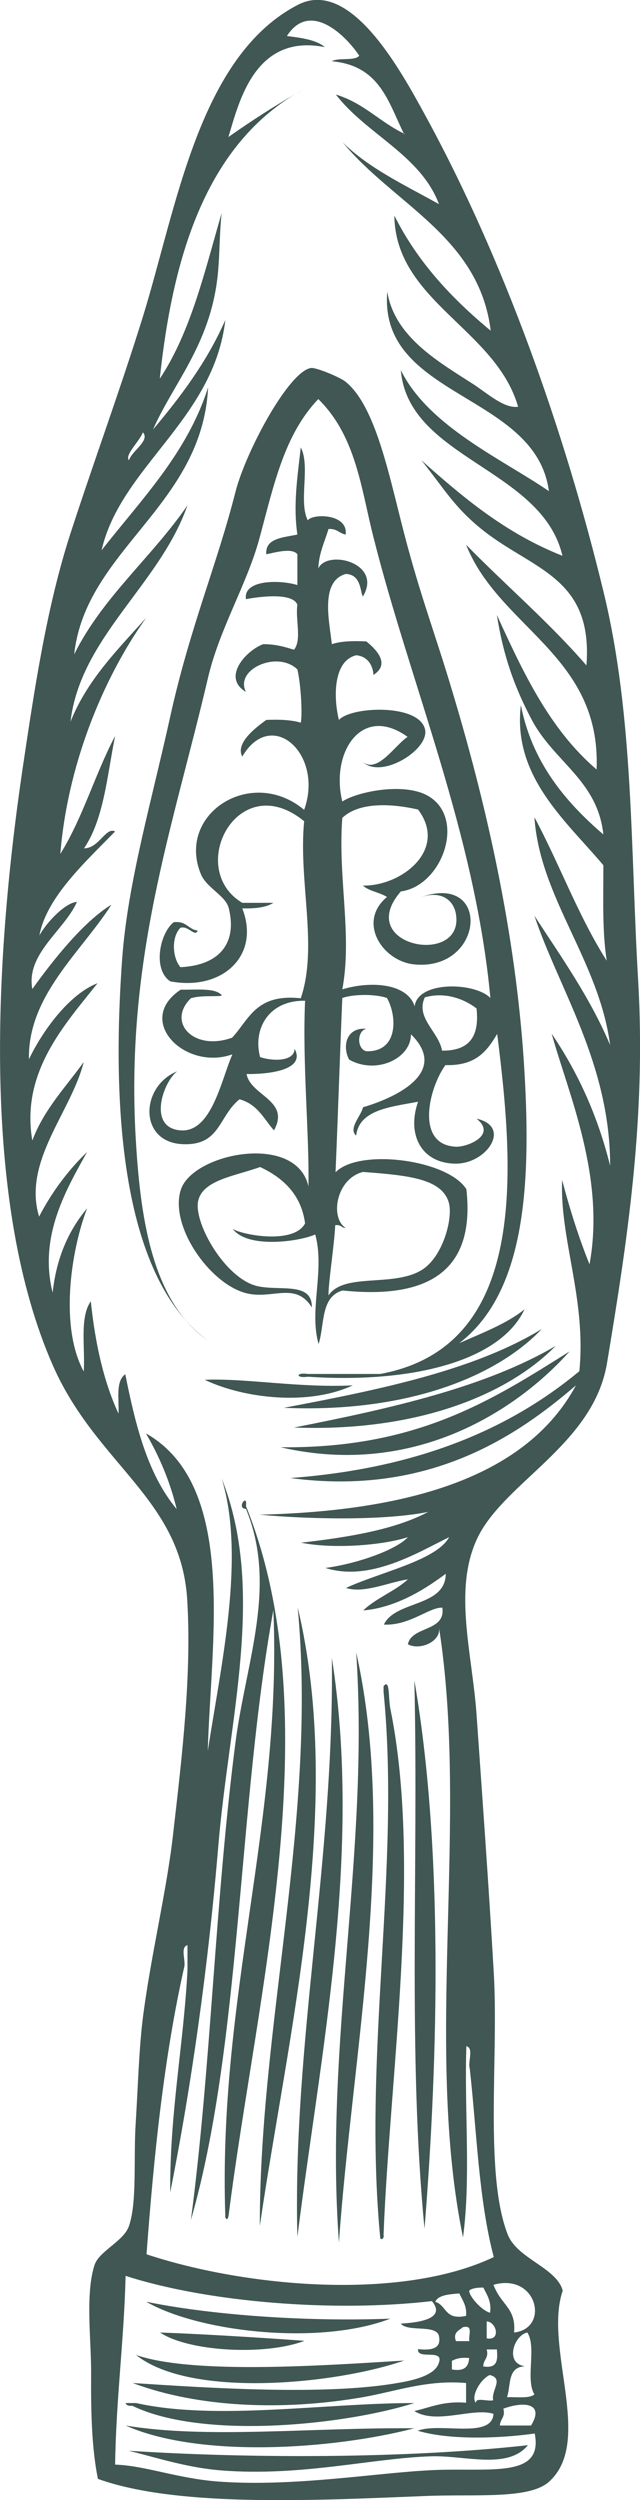 <?xml version="1.0" encoding="UTF-8"?><svg id="Layer_2" xmlns="http://www.w3.org/2000/svg" viewBox="0 0 20.79 81.19"><defs><style>.cls-1{fill:none;}.cls-2{fill:#405753;fill-rule:evenodd;}</style></defs><g id="Layer_1-2"><g><path class="cls-1" d="M19.61,19.24c-1.28-5.26-3.26-10.87-5.81-15.52-.81-1.48-2.43-4.44-4.13-3.56-3.2,1.67-3.92,6.57-5.03,10.13-.72,2.31-1.58,4.66-2.35,7.03-.77,2.37-1.16,4.97-1.56,7.67-.95,6.46-1.29,14.17,1.01,19.35,1.42,3.22,4.15,4.31,4.36,7.58,.15,2.42-.16,5.06-.45,7.57-.21,1.85-.76,4.08-1,6.12-.12,1.01-.15,2.18-.22,3.29-.08,1.22,.05,2.58-.22,3.38-.17,.5-.97,.81-1.12,1.27-.3,.93-.11,2.39-.11,3.47,0,1.29,.02,2.48,.22,3.47,2.63,.94,7.27,.68,10.61,.55,1.6-.07,3.37,.13,4.02-.46,1.46-1.31-.18-4.36,.45-6.21-.2-.75-1.48-1.03-1.79-1.83-.76-1.97-.29-5.77-.45-8.49-.17-2.95-.38-5.82-.56-8.4-.14-1.96-.75-4,0-5.66,.84-1.86,3.8-3.07,4.24-5.75,.65-3.96,1.27-7.94,1.01-12.42-.25-4.22-.14-8.57-1.12-12.6Z"/><g><path class="cls-2" d="M6.65,44.81c1.3-.06,3.09,.27,4.81,.18-1.43,.67-3.53,.43-4.81-.18Z"/><path class="cls-2" d="M9.67,52.2c1.54,6.44-.33,13.92-1.23,20.09-.01-6.58,1.87-13.29,1.23-20.09Z"/><path class="cls-2" d="M11.57,53.66c1.36,6.05-.14,13.12-.56,19.17-.48-6.54,1-12.66,.56-19.17Z"/><path class="cls-2" d="M10.78,53.84c1,6.36-.39,12.97-1.12,18.81-.16-6.34,1.2-12.22,1.12-18.81Z"/><path class="cls-2" d="M13.46,54.57c.93,5.37,.79,12.09,.33,17.81-.55-5.72-.19-11.69-.33-17.81Z"/><path class="cls-2" d="M5.2,75.75c1.18,.04,3.22,.16,4.69,.27-1.28,.49-3.77,.35-4.69-.27Z"/><path class="cls-2" d="M17.15,79.41c-.66,.8-2.04,.33-3.13,.36-1.94,.06-4.21,.66-6.82,.46-1.12-.09-2.05-.4-3.02-.64,3.89,.25,8.98,.26,12.96-.18Z"/><path class="cls-2" d="M3.18,80.5c-.2-.98-.23-2.17-.22-3.47,0-1.08-.19-2.54,.11-3.47,.15-.46,.95-.77,1.12-1.27,.27-.8,.14-2.16,.22-3.38,.07-1.1,.1-2.27,.22-3.29,.25-2.04,.8-4.26,1-6.12,.29-2.51,.6-5.15,.45-7.57-.21-3.27-2.94-4.36-4.36-7.58C-.56,39.17-.22,31.45,.73,24.99c.4-2.69,.79-5.29,1.56-7.67,.77-2.37,1.63-4.71,2.35-7.03C5.74,6.73,6.46,1.83,9.67,.16c1.7-.89,3.32,2.08,4.13,3.56,2.55,4.66,4.54,10.26,5.81,15.52,.98,4.03,.87,8.38,1.12,12.6,.26,4.48-.35,8.45-1.01,12.42-.44,2.68-3.4,3.89-4.24,5.75-.75,1.66-.14,3.7,0,5.66,.18,2.58,.39,5.45,.56,8.4,.16,2.72-.31,6.52,.45,8.49,.31,.8,1.59,1.08,1.79,1.83-.63,1.84,1.02,4.9-.45,6.21-.65,.58-2.43,.39-4.02,.46-3.35,.13-7.99,.39-10.61-.55ZM13.13,4.36c-.51-1.01-.77-2.23-2.35-2.37,.21-.13,.74,0,.89-.18-.43-.65-1.6-1.81-2.35-.64,.49,.06,.97,.13,1.23,.36-2.28-.45-2.79,1.8-3.13,2.92,.78-.55,1.59-1.07,2.46-1.56-3.28,1.77-4.29,5.67-4.69,9.41,1.01-1.52,1.46-3.49,2.01-5.38-.07,.65-.06,1.22-.11,1.83-.19,2.36-1.42,3.62-2.12,5.2,.91-1.08,1.76-2.21,2.35-3.56-.37,3.23-3.4,4.77-4.02,7.48,1.29-1.65,2.78-3.15,3.46-5.29-.19,3.86-3.98,5.27-4.35,8.67,.92-1.86,2.53-3.16,3.68-4.84-.9,2.58-3.48,4.28-3.8,7.03,.54-1.36,1.53-2.34,2.46-3.38-1.47,2.06-2.57,4.9-2.79,7.67,.73-1.17,1.13-2.6,1.78-3.83-.26,1.28-.36,2.69-1.01,3.65,.49,0,.7-.7,1.01-.55-.94,.97-2.23,2.13-2.46,3.38,.24-.44,.85-1.07,1.22-1.09-.42,.94-1.66,1.68-1.45,2.83,.7-.98,1.69-2.21,2.57-2.74-.98,1.54-2.72,2.95-2.68,5.02,.47-.98,1.34-2.13,2.23-2.47-1.07,1.35-2.5,2.89-2.12,5.11,.37-1,1.08-1.73,1.67-2.55-.41,1.63-1.99,3.22-1.45,5.02,.41-.79,.93-1.49,1.56-2.1-.67,1.21-1.58,2.73-1.12,4.57,.12-1.12,.51-2.01,1.12-2.74-.54,1.41-.89,3.87-.11,5.3,.05-.78-.14-1.76,.23-2.28,.14,1.35,.41,2.59,.9,3.65,.02-.47-.1-1.06,.22-1.28,.33,1.65,.72,3.24,1.67,4.38-.22-.91-.57-1.72-1-2.46,3,1.7,2.1,6.81,2.01,10.32,.41-2.71,1.24-6.29,.45-8.86,1.45,3.65,.23,7.82-.11,11.96-.33,3.92-.87,7.75-1.56,11.23-.02-2.57,.43-4.76,.56-7.21v-.82c-.25,.07-.04,.51-.11,.73-.65,2.9-.98,6.07-1.22,9.31,3.2,1.06,8.25,1.53,11.28,.09-.49-1.85-.55-4.05-.78-6.12-.07-.22,.14-.66-.11-.73-.07,2.04,.15,4.32-.11,6.21-1.27-6.17,.2-13.53-.78-19.81,.08,.46-.62,.76-1.01,.55,.12-.6,1.23-.4,1.12-1.19-.43-.02-1.06,.59-1.9,.55,.37-.79,2-.56,2.01-1.65-.49,.36-1.5,1.09-2.68,1.19,.41-.4,1.03-.62,1.45-1.01-.61,.09-1.43,.47-2.01,.28,1.09-.51,2.94-.89,3.35-1.65-1.02,.5-2.57,1.46-4.02,1,1.06-.14,2.32-.6,2.68-1-.83,.27-2.43,.39-3.47,.18,1.57-.18,3.06-.43,4.13-1-1.44,.29-3.88,.24-5.48,.09,5-.12,8.71-1.29,10.28-4.2-1.85,1.59-4.73,3.62-9.28,3.01,4.16-.31,7.14-1.6,9.39-3.47,.23-2.35-.64-4.28-.56-6.21,.25,.95,.54,1.87,.89,2.74,.52-2.83-.68-5.52-1.23-7.49,.85,1.25,1.5,2.67,1.9,4.29,0-3.32-1.67-5.75-2.46-8.12,.88,1.35,1.81,2.66,2.46,4.2-.37-2.77-2.28-4.77-2.46-7.4,.82,1.53,1.43,3.22,2.35,4.66-.15-.94-.11-2.04-.11-3.1-1.2-1.43-2.96-2.88-2.68-5.2,.36,1.83,1.41,3.11,2.68,4.2-.19-1.77-1.62-2.36-2.34-3.75-.58-1.1-.92-2.11-1.12-3.38,.85,1.86,1.71,3.71,3.24,5.02,.15-3.71-3.16-4.59-4.24-7.3,1.29,1.32,2.71,2.53,3.91,3.92,.22-2.86-1.73-3.1-3.35-4.38-.94-.74-1.3-1.4-2.01-2.28,1.34,1.19,2.71,2.36,4.58,3.1-.66-2.84-5.01-3.15-5.25-6.03,.9,1.83,3.31,2.9,4.81,3.93-.42-3.19-5.54-3.02-5.25-6.48,.24,1.48,1.67,2.28,2.8,3.01,.5,.33,1,.79,1.45,.73-.72-2.52-3.99-3.43-4.02-6.21,.75,1.5,1.85,2.68,3.13,3.74-.37-3.05-3.16-4.11-4.81-6.12,.84,.84,2.02,1.39,3.13,2.01-.6-1.6-2.36-2.27-3.35-3.56,.92,.28,1.43,.9,2.24,1.28ZM4.19,14.95c.08-.3,.7-.64,.45-.91-.1,.29-.6,.73-.45,.91Zm-.45,65.09c.97,.03,2.02,.45,3.35,.55,2.45,.18,5.08-.28,6.93-.37,1.88-.09,3.64,.29,3.35-1.19-1.06,.15-2.73,.23-3.8-.09,.7-.28,2.42,.28,2.46-.55-.68-.21-1.86,.36-2.57-.09,.53-.12,.94-.33,1.68-.27v-.64c-1.28-.11-2.31,.28-3.35,.46-2.59,.45-5.35,.34-7.48-.46,2.46,.16,6.25,.41,8.6,0,.49-.08,1.21-.24,1.34-.64,.2-.5-.71-.09-.67-.46,.47,.05,.78-.03,.67-.46-.14-.34-1.01-.09-1.23-.37,.56-.03,1.49-.15,1.01-.73-3.19,.37-7.29,.04-9.95-.82-.05,2.09-.31,4-.34,6.12Zm12.96-4.29c1.17-.13,.75-1.95-.67-1.55,.25,.67,.74,.75,.67,1.55Zm-1.45-1.37c-.06,.11,.34,.63,.67,.73,.05-.37-.1-.58-.22-.82-.2,0-.35,.02-.45,.09Zm-1.12,.37c.39,.11,.3,.61,1.01,.46,.03-.33-.12-.51-.22-.73-.33,.03-.68,.05-.78,.27Zm1.68,1.19c.47,.09,.32-.54,0-.55v.55Zm-1.01,.09h.45c-.05-.17,.15-.55-.22-.45-.12,.11-.32,.16-.22,.45Zm2.23,.82c-.55,.03-.43,.62-.56,1,.32-.01,.73,.05,.89-.09-.3-.49,.08-1.53-.23-2.01-.42,.08-.74,.97-.11,1.09Zm-1.34,0c.48,.08,.48-.22,.45-.55h-.33c.08,.28-.12,.34-.11,.55Zm-1.01-.18v.28c.42,.07,.54-.1,.56-.37-.26-.03-.43,.02-.56,.09Zm.78,1.37c-.02-.2,.39-.04,.56-.09-.07-.33,.36-.7-.11-.82-.3,.13-.63,.7-.45,.91Zm.89,.18c.08,.28-.11,.34-.11,.55h1.01c.44-.71-.2-.8-.89-.55Z"/><path class="cls-2" d="M16.15,33.58c-.32,.53-.67,1.04-1.68,1.01-.53,.72-1,2.59,.34,2.65,.35,.02,1.35-.37,.67-.91,1.15,.25,.34,1.46-.67,1.46-1.1,0-1.61-.92-1.23-2.01-.91,.17-1.91,.26-2.01,1.1-.27-.23,.17-.65,.22-.92,1.15-.34,2.79-1.16,1.56-2.37,0,.79-1.13,1.32-2.01,.82-.22-.41-.11-1.05,.56-1-.31,.07-.31,.66,0,.73,1.05,.03,1-1.15,.67-1.73-.37-.13-1.08-.13-1.45,0-.08,1.88-.14,3.78-.22,5.66,.77-.79,3.65-.41,4.25,.55,.27,2.41-.94,3.61-4.02,3.29-.72,.2-.58,1.1-.78,1.74-.32-1.1,.21-2.4-.11-3.56-.48,.22-2.18,.48-2.68-.18,.32,.2,1.99,.51,2.35-.18-.12-.9-.67-1.46-1.46-1.83-.84,.3-1.85,.42-2.01,1.09-.16,.67,.78,2.38,1.79,2.74,.71,.25,1.92-.17,1.9,.73-.53-.85-1.28-.25-2.12-.46-1.19-.29-2.53-2.2-2.13-3.38,.41-1.18,3.75-1.84,4.14-.09,.03-1.7-.2-3.98-.11-6.03-1.21-.02-1.7,.95-1.46,1.83,.38,.13,1.11,.16,1.12-.27,.39,.73-.97,.83-1.56,.82,.13,.71,1.43,.85,.89,1.83-.33-.37-.53-.85-1.12-1.01-.68,.55-.62,1.48-1.79,1.46-1.5-.02-1.45-1.88-.23-2.37-.45,.32-.99,1.84,.11,1.92,1.01,.07,1.32-1.66,1.68-2.47-1.54,.55-3.19-1.1-1.68-2.1,.51,.01,1.14-.07,1.34,.19-.11,.05-.67-.02-1.01,.09-.79,.77,.08,1.73,1.34,1.28,.55-.59,.77-1.44,2.23-1.28,.57-1.68-.08-3.79,.11-5.75-2.15-1.76-3.86,1.54-2.01,2.65h1.01c-.23,.15-.59,.19-1.01,.18,.6,1.54-.66,2.69-2.34,2.37-.58-.39-.34-1.56,.11-1.92,.43-.05,.46,.23,.78,.27-.08,.23-.3-.17-.56-.09-.3,.31-.26,.97,0,1.28,1.29-.06,1.85-.8,1.57-1.92-.1-.4-.71-.65-.9-1.09-.82-1.96,1.63-3.54,3.35-2.1,.65-1.81-1.06-3.35-2.01-1.73-.23-.43,.42-.93,.78-1.19,.43-.02,.83,0,1.12,.09,.06-.29,0-1.27-.11-1.73-.65-.63-2.05,0-1.67,.73-.8-.47,.01-1.35,.56-1.55,.42,0,.7,.09,1,.18,.26-.31,.04-1,.11-1.46-.17-.46-1.54-.21-1.67-.18-.1-.65,1.13-.63,1.67-.46v-1c-.18-.23-.78-.04-1.01,0-.04-.52,.53-.54,1.01-.64-.14-.95,0-1.85,.11-2.83,.32,.6-.08,1.77,.23,2.37,.12-.22,1.31-.24,1.23,.46-.22-.04-.28-.2-.56-.18-.12,.41-.31,.78-.33,1.28,.29-.63,2.1-.18,1.45,.91-.09-.1-.04-.72-.56-.73-.84,.24-.53,1.54-.45,2.28,.29-.1,.68-.11,1.12-.09,.38,.31,.76,.75,.23,1.09,0-.17-.1-.6-.56-.64-.77,.19-.73,1.43-.56,2.1,.4-.44,2.56-.53,2.79,.28,.2,.65-1.39,1.66-2.01,1.09,.48,.37,1.04-.55,1.45-.82-1.5-1.08-2.51,.52-2.12,2.1,.46-.31,2-.64,2.79-.18,1.24,.72,.46,2.92-.89,3.1-1.55,1.79,2.08,2.46,1.79,.73-.07-.41-.43-.77-1.12-.55,2.28-.79,2.04,2.41-.23,2.19-1.03-.1-1.87-1.37-.89-2.19-.23-.15-.59-.19-.78-.37,1.26,.02,2.77-1.17,1.79-2.47-.93-.21-1.93-.23-2.46,.27-.15,1.93,.33,3.81,0,5.57,.92-.28,2.11-.2,2.35,.55,.1-.83,1.95-.79,2.46-.27-.5-5.35-2.6-10.2-3.8-14.97-.4-1.57-.56-3.27-1.79-4.48-1.1,1.15-1.44,2.77-1.9,4.48-.4,1.51-1.3,2.95-1.68,4.56-1.15,4.92-2.72,9.18-2.34,15.15,.16,2.59,.58,5.17,2.34,6.39-2.91-2.11-3.12-7.9-2.79-12.42,.18-2.46,.96-5.12,1.56-7.85,.64-2.9,1.52-4.93,2.12-7.3,.34-1.32,1.74-3.93,2.46-4.02,.15-.02,.92,.29,1.12,.45,.98,.8,1.41,3.05,1.9,4.93,.53,2.04,1.02,3.29,1.56,5.11,1.25,4.15,2.12,8.34,2.35,12.42,.21,3.67,.01,7.13-2.12,8.76,.74-.33,1.54-.63,2.12-1.1-.77,1.65-3.58,2.42-7.04,2.19-.4,.06-.4-.15,0-.09h2.35c4.8-.88,4.37-6.55,3.8-11.05Zm-2.35-1.19c-.31,.67,.45,1.11,.56,1.73,.95,.01,1.21-.53,1.12-1.37-.39-.3-1.01-.55-1.68-.36Zm-3.13,9.68c.51-.75,2.09-.26,3.02-.82,.71-.43,1.03-1.71,.89-2.19-.22-.78-1.31-.89-2.79-1-.87,.22-1.08,1.49-.56,1.82-.14,0-.15-.12-.34-.09-.04,.73-.22,1.83-.22,2.28Z"/><path class="cls-2" d="M17.6,43.16c-1.48,1.56-4.4,2.73-8.38,2.56,3.12-.59,6.19-1.22,8.38-2.56Z"/><path class="cls-2" d="M18.05,43.71c-1.54,1.57-4.47,2.8-8.5,2.65,3.15-.62,6.22-1.31,8.5-2.65Z"/><path class="cls-2" d="M18.5,43.89c-1.63,1.83-4.97,4.13-9.39,3.11,4.46,.05,6.9-1.55,9.39-3.11Z"/><path class="cls-2" d="M8.88,52.29c-1.15,6.33-1.05,14.18-2.68,19.81,.66-5,.78-10.34,1.45-15.52,.34-2.62,1.37-5.07,.34-7.58-.33,0,.06-.54,0-.09,2.74,6.79,.34,15.88-.56,23.01-.02,.16-.07,.19-.11,.09-.25-7.16,1.85-12.83,1.56-19.72Z"/><path class="cls-2" d="M12.46,54.94v-.18c.21-.26,.15,.37,.22,.73,1.03,5.05-.02,11.87-.22,17.08,.03,.16-.11,.19-.11,.09-.57-5.99,.67-12.03,.11-17.71Z"/><path class="cls-2" d="M4.75,74.75c1.93,.4,4.99,.66,7.93,.55-2.32,.89-6.24,.43-7.93-.55Z"/><path class="cls-2" d="M4.42,76.48c1.86,.64,6.11,.34,8.71,.18-2.22,.77-6.93,1.24-8.71-.18Z"/><path class="cls-2" d="M13.46,78.04c-2.32,.73-6.89,1.19-9.16,.09-.13,.01-.2-.02-.22-.09h.34c2.6,.58,6.11,0,9.05,0Z"/><path class="cls-2" d="M4.08,78.77c2.62,.44,6.07,.06,9.38,.09-2.65,.69-6.98,.98-9.38-.09Z"/></g></g></g></svg>